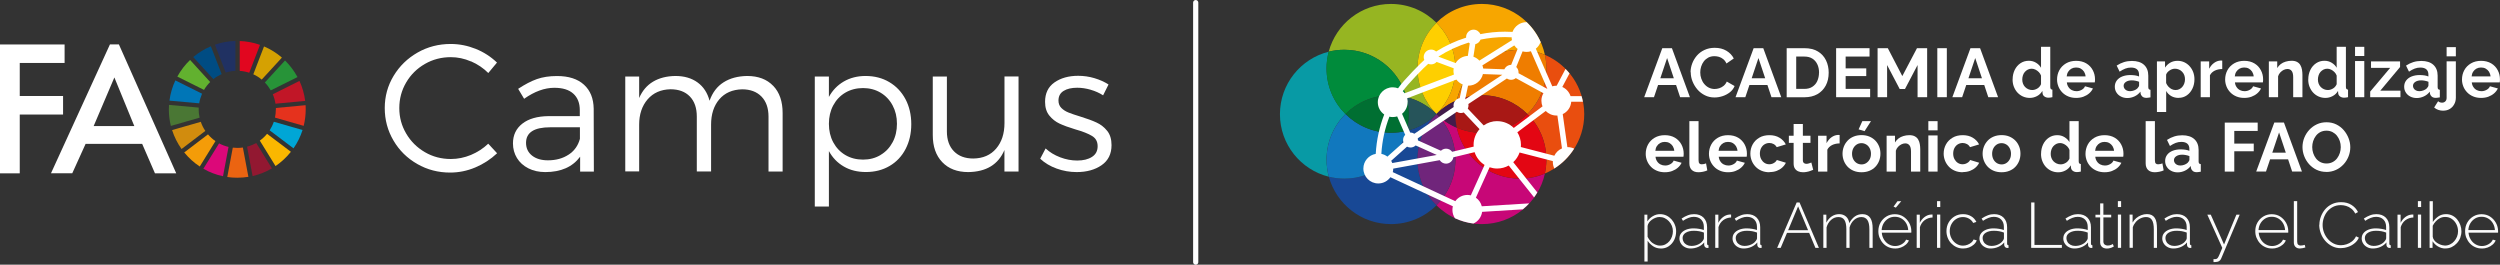 <?xml version="1.0" encoding="UTF-8"?>
<svg id="Capa_2" data-name="Capa 2" xmlns="http://www.w3.org/2000/svg" viewBox="0 0 457.05 48.39">
  <rect x="0" y="0" width="457.05" height="48.39" fill="#333333" stroke="none"/>
  <defs>
    <style>
      .cls-1 {
        fill: #eb6411;
      }

      .cls-2 {
        fill: #203162;
      }

      .cls-3 {
        fill: #d18c0e;
      }

      .cls-4 {
        fill: #421b4b;
      }

      .cls-5 {
        fill: #fcfcfc;
      }

      .cls-6 {
        fill: #4a7734;
      }

      .cls-7 {
        fill: #008b3b;
      }

      .cls-8 {
        fill: #e1061f;
      }

      .cls-9 {
        fill: #00a6d6;
      }

      .cls-10 {
        fill: #fff;
      }

      .cls-11 {
        fill: #c70777;
      }

      .cls-12 {
        fill: #fecf00;
      }

      .cls-13 {
        fill: #f7a600;
      }

      .cls-14 {
        fill: #d5a102;
      }

      .cls-15 {
        fill: #184895;
      }

      .cls-16 {
        fill: #921831;
      }

      .cls-17 {
        fill: #96b522;
      }

      .cls-18 {
        fill: #006f32;
      }

      .cls-19 {
        fill: #1178be;
      }

      .cls-20 {
        fill: none;
        stroke: #fff;
        stroke-linecap: round;
        stroke-miterlimit: 10;
        stroke-width: .95px;
      }

      .cls-21 {
        fill: #e30613;
      }

      .cls-22 {
        fill: #004c83;
      }

      .cls-23 {
        fill: #e94e0f;
      }

      .cls-24 {
        fill: #dc0879;
      }

      .cls-25 {
        fill: #26545a;
      }

      .cls-26 {
        fill: #70257b;
      }

      .cls-27 {
        fill: #ef7d00;
      }

      .cls-28 {
        fill: #f49c08;
      }

      .cls-29 {
        fill: #c11627;
      }

      .cls-30 {
        fill: #279338;
      }

      .cls-31 {
        fill: #089aa5;
      }

      .cls-32 {
        fill: #0076b7;
      }

      .cls-33 {
        fill: #e5321d;
      }

      .cls-34 {
        fill: #62b12f;
      }

      .cls-35 {
        fill: #a81815;
      }

      .cls-36 {
        fill: #fab700;
      }
    </style>
  </defs>
  <g id="Capa_1-2" data-name="Capa 1">
    <g>
      <g>
        <g id="Layer_1" data-name="Layer 1">
          <g>
            <path class="cls-10" d="M11.81,11.51v-3.38H0v23.56h3.61v-10.75h7.92v-3.39H3.61v-6.04h8.2Z"/>
            <path class="cls-10" d="M21.74,8.12h-1.64l-10.78,23.56h3.89l2.44-5.38h0s10.34,0,10.34,0h0s2.34,5.39,2.34,5.39h3.89l-10.48-23.56ZM17.27,22.7l3.64-8.54,3.5,8.54.15.35h-7.44l.15-.35Z"/>
            <g>
              <path class="cls-34" d="M37.3,16.43c.31-.53.69-1.01,1.12-1.44l-3.67-4.03c-.92.88-1.71,1.91-2.33,3.04l4.89,2.44Z"/>
              <path class="cls-14" d="M46.31,13.58c.56.25,1.07.58,1.54.97l3.69-4.02c-.97-.84-2.07-1.53-3.27-2.04l-1.96,5.1Z"/>
              <path class="cls-29" d="M54.75,14.79l-4.88,2.44c.23.54.4,1.12.49,1.73l5.43-.51c-.16-1.29-.52-2.51-1.04-3.65"/>
              <path class="cls-30" d="M49.51,16.52l4.88-2.43c-.61-1.12-1.38-2.15-2.28-3.03l-3.69,4.02c.42.43.78.92,1.08,1.44"/>
              <path class="cls-6" d="M36.33,20c0-.11,0-.22,0-.33l-5.43-.49c-.02.27-.03.54-.03.82,0,1.04.13,2.06.37,3.02l5.25-1.51c-.11-.49-.17-1-.17-1.52"/>
              <path class="cls-36" d="M48.83,24.46c-.39.47-.83.89-1.33,1.25l2.87,4.65c1.06-.72,2.01-1.6,2.81-2.61l-4.35-3.28Z"/>
              <path class="cls-33" d="M50.43,20c0,.51-.06,1.02-.16,1.5l5.25,1.51c.24-.96.37-1.97.37-3.01,0-.26,0-.51-.02-.77l-5.43.51c0,.08,0,.17,0,.25"/>
              <path class="cls-28" d="M38.02,24.57l-4.34,3.3c.81.99,1.76,1.86,2.84,2.57l2.87-4.64c-.51-.35-.96-.76-1.36-1.23"/>
              <path class="cls-32" d="M36.42,18.88c.1-.61.28-1.2.52-1.75l-4.88-2.43c-.54,1.15-.91,2.39-1.08,3.7l5.44.49Z"/>
              <path class="cls-16" d="M49.71,30.78l-2.87-4.64c-.52.29-1.08.52-1.67.68l1.01,5.37c1.26-.29,2.44-.77,3.53-1.41"/>
              <path class="cls-9" d="M50.06,22.26c-.19.56-.45,1.09-.76,1.57l4.36,3.29c.71-1.02,1.27-2.14,1.65-3.35l-5.24-1.51Z"/>
              <path class="cls-1" d="M44.4,26.97c-.33.05-.67.07-1.02.07-.28,0-.55-.02-.82-.05l-1.01,5.37c.6.09,1.21.13,1.83.13.69,0,1.37-.06,2.03-.16l-1.01-5.36Z"/>
              <path class="cls-8" d="M43.83,12.96c.61.04,1.19.15,1.74.34l1.96-5.1c-1.17-.41-2.41-.66-3.7-.7v5.46Z"/>
              <path class="cls-24" d="M41.78,26.86c-.61-.14-1.19-.36-1.73-.65l-2.87,4.64c1.1.63,2.31,1.1,3.59,1.37l1.01-5.36Z"/>
              <path class="cls-2" d="M41.26,13.27c.57-.18,1.16-.29,1.78-.32v-5.46c-1.31.03-2.57.27-3.75.68l1.97,5.09Z"/>
              <path class="cls-3" d="M37.54,23.94c-.35-.51-.63-1.07-.83-1.67l-5.25,1.51c.4,1.25.99,2.42,1.73,3.46l4.34-3.3Z"/>
              <path class="cls-22" d="M39.01,14.46c.46-.37.97-.67,1.51-.91l-1.97-5.09c-1.17.49-2.26,1.16-3.22,1.97l3.68,4.03Z"/>
            </g>
          </g>
        </g>
        <g>
          <path class="cls-10" d="M86.1,11.23c-1.2-.52-2.43-.78-3.68-.78-1.72,0-3.3.41-4.74,1.24-1.44.83-2.58,1.95-3.42,3.38-.84,1.43-1.26,2.99-1.26,4.69s.42,3.23,1.26,4.66c.84,1.43,1.98,2.56,3.42,3.4s3.02,1.25,4.74,1.25c1.26,0,2.48-.25,3.67-.74,1.19-.5,2.25-1.18,3.17-2.06l1.62,1.75c-1.17,1.1-2.49,1.96-3.98,2.59-1.49.63-3.02.94-4.61.94-2.18,0-4.18-.52-6.01-1.57-1.83-1.05-3.28-2.47-4.34-4.28-1.07-1.81-1.6-3.79-1.6-5.94s.54-4.1,1.62-5.89c1.08-1.79,2.54-3.21,4.38-4.26,1.84-1.05,3.86-1.57,6.06-1.57,1.56,0,3.08.3,4.56.89,1.47.59,2.77,1.43,3.9,2.51l-1.59,1.91c-.9-.9-1.95-1.61-3.15-2.13Z"/>
          <path class="cls-10" d="M106.06,31.36v-2.71c-1.39,1.87-3.51,2.81-6.37,2.81-1.17,0-2.2-.23-3.1-.69-.9-.46-1.6-1.09-2.08-1.88-.48-.79-.73-1.68-.73-2.67,0-1.52.57-2.72,1.72-3.62,1.14-.89,2.74-1.35,4.79-1.37h5.71v-1.09c0-1.3-.4-2.31-1.19-3.02-.79-.72-1.95-1.07-3.47-1.07-1.78,0-3.62.67-5.52,2.01l-1.09-1.82c1.23-.81,2.37-1.41,3.42-1.78,1.05-.37,2.27-.56,3.68-.56,2.14,0,3.78.53,4.94,1.59,1.16,1.06,1.74,2.52,1.77,4.39l.03,11.49h-2.51ZM103.96,28.27c1.05-.69,1.73-1.66,2.06-2.89v-2.11h-5.42c-2.95,0-4.43.95-4.43,2.84,0,.97.36,1.75,1.09,2.33.73.58,1.7.87,2.91.87,1.47,0,2.74-.35,3.78-1.04Z"/>
          <path class="cls-10" d="M141.36,15.69c1.15,1.2,1.72,2.86,1.72,4.97v10.7h-2.58v-10.04c0-1.56-.43-2.79-1.29-3.67-.86-.88-2.04-1.32-3.53-1.32-1.78.04-3.18.66-4.18,1.83-1,1.18-1.5,2.72-1.5,4.64v8.55h-2.61v-10.04c0-1.56-.42-2.79-1.27-3.67-.85-.88-2.03-1.32-3.55-1.32-1.76.04-3.15.66-4.18,1.85-1.02,1.19-1.54,2.73-1.54,4.62v8.55h-2.54V13.99h2.54v3.93c.57-1.32,1.42-2.32,2.54-2.99s2.49-1.02,4.09-1.04c1.63,0,2.98.4,4.06,1.19,1.08.79,1.8,1.9,2.18,3.34.53-1.5,1.38-2.62,2.56-3.37,1.18-.75,2.61-1.13,4.31-1.16,2.03,0,3.61.6,4.76,1.8Z"/>
          <path class="cls-10" d="M162.58,15.01c1.27.75,2.25,1.79,2.96,3.12.7,1.33,1.06,2.86,1.06,4.57s-.35,3.21-1.04,4.54c-.69,1.33-1.67,2.37-2.92,3.1-1.26.74-2.7,1.11-4.33,1.11-1.54,0-2.89-.33-4.05-1.01-1.16-.67-2.06-1.61-2.72-2.82v10.14h-2.58V13.99h2.58v3.73c.66-1.21,1.57-2.15,2.72-2.82,1.16-.67,2.48-1.01,3.98-1.01,1.63,0,3.08.37,4.34,1.12ZM160.98,28.33c.95-.56,1.68-1.34,2.21-2.33.53-.99.79-2.11.79-3.37s-.26-2.35-.79-3.35c-.53-1-1.27-1.78-2.21-2.34s-2.01-.84-3.2-.84-2.29.28-3.24.84c-.95.56-1.68,1.34-2.21,2.33-.53.99-.79,2.11-.79,3.37s.26,2.38.79,3.37c.53.99,1.27,1.77,2.21,2.33.95.56,2.03.84,3.24.84s2.26-.28,3.2-.84Z"/>
          <path class="cls-10" d="M186.21,13.99v17.37h-2.58v-3.93c-1.12,2.64-3.32,3.98-6.6,4.03-2.03,0-3.62-.61-4.77-1.82-1.16-1.21-1.73-2.86-1.73-4.95v-10.7h2.58v10.04c0,1.54.43,2.75,1.29,3.63.86.88,2.04,1.32,3.53,1.32,1.78-.02,3.18-.63,4.19-1.82s1.52-2.74,1.52-4.66v-8.52h2.58Z"/>
          <path class="cls-10" d="M199.38,16.4c-.84-.24-1.65-.36-2.44-.36-1.04,0-1.87.19-2.49.58-.63.39-.94.97-.94,1.77,0,.55.18,1,.53,1.35.35.35.79.63,1.32.84.53.21,1.25.46,2.18.74,1.21.37,2.2.74,2.95,1.09.76.35,1.4.86,1.93,1.52.53.66.79,1.53.79,2.61,0,1.61-.61,2.83-1.83,3.67-1.22.84-2.74,1.25-4.54,1.25-1.25,0-2.48-.21-3.66-.64-1.19-.43-2.19-1.03-3.01-1.8l.99-1.88c.73.68,1.61,1.22,2.66,1.62,1.05.4,2.09.59,3.12.59,1.1,0,2-.22,2.69-.66.69-.44,1.04-1.09,1.04-1.95s-.34-1.46-1.02-1.88c-.68-.42-1.72-.83-3.1-1.22-1.17-.35-2.11-.7-2.84-1.04s-1.35-.83-1.87-1.47c-.52-.64-.78-1.47-.78-2.51,0-1.56.57-2.75,1.72-3.55,1.14-.8,2.59-1.21,4.33-1.21,1.01,0,2,.14,2.97.43.97.29,1.83.67,2.58,1.16l-.99,1.98c-.68-.44-1.44-.78-2.28-1.02Z"/>
        </g>
      </g>
      <line class="cls-20" x1="218.6" y1=".48" x2="218.6" y2="47.92"/>
      <g>
        <path class="cls-5" d="M303.63,45.43c-.53,0-1-.14-1.41-.41-.41-.28-.75-.61-1-1.01v3.8h-.59v-8.56h.54v1.22c.25-.39.59-.71,1-.95.42-.25.86-.37,1.32-.37.43,0,.83.09,1.18.26s.66.41.93.71c.26.3.47.64.61,1.01.15.37.22.76.22,1.17,0,.56-.12,1.08-.35,1.56s-.57.86-.99,1.15c-.42.29-.91.43-1.47.43ZM303.49,44.9c.36,0,.69-.07.97-.22.29-.15.53-.34.74-.59.21-.25.36-.53.47-.84s.17-.63.17-.96c0-.35-.06-.68-.19-1s-.3-.59-.53-.83c-.22-.24-.48-.43-.78-.58-.29-.14-.62-.21-.96-.21-.21,0-.44.04-.68.13-.24.08-.47.21-.69.36s-.4.33-.54.53c-.14.2-.23.4-.26.61v1.99c.14.29.32.56.55.81.22.25.49.44.79.58.3.14.61.22.93.22Z"/>
        <path class="cls-5" d="M307.04,43.56c0-.37.11-.68.33-.95.22-.27.52-.48.91-.63.39-.15.83-.23,1.33-.23.31,0,.64.03.98.08.34.05.64.13.91.22v-.57c0-.56-.16-1-.49-1.34-.33-.33-.78-.5-1.35-.5-.31,0-.63.06-.96.19-.33.12-.67.3-1.02.54l-.25-.42c.4-.26.79-.47,1.16-.6.37-.14.75-.2,1.12-.2.73,0,1.31.21,1.74.64.42.43.64,1.01.64,1.75v3.01c0,.09.02.16.07.21.04.05.11.07.19.08v.48c-.07,0-.13.01-.18.01h-.12c-.15-.02-.27-.09-.35-.19-.08-.1-.13-.21-.14-.34v-.48c-.28.35-.65.62-1.09.82-.45.2-.91.29-1.4.29-.39,0-.73-.08-1.04-.25-.31-.16-.56-.39-.73-.67-.18-.28-.27-.6-.27-.95ZM311.27,44.07c.08-.1.14-.2.18-.29.04-.09.06-.18.06-.26v-1c-.28-.11-.58-.19-.89-.25-.31-.05-.62-.08-.95-.08-.61,0-1.11.12-1.49.36-.38.24-.57.57-.57.98,0,.26.07.49.2.71.13.22.32.39.56.52s.52.2.83.2c.44,0,.85-.08,1.22-.25s.66-.38.84-.65Z"/>
        <path class="cls-5" d="M316.49,39.76c-.55.02-1.03.18-1.45.49-.41.31-.7.73-.87,1.27v3.8h-.59v-6.07h.57v1.49c.21-.43.5-.78.85-1.05.35-.27.73-.42,1.12-.46.08,0,.15-.01.21-.01h.15v.55Z"/>
        <path class="cls-5" d="M316.75,43.56c0-.37.11-.68.33-.95.22-.27.52-.48.91-.63.39-.15.83-.23,1.33-.23.31,0,.64.03.98.08.34.05.64.13.91.22v-.57c0-.56-.16-1-.49-1.34-.33-.33-.78-.5-1.35-.5-.31,0-.63.06-.96.19-.33.12-.67.3-1.02.54l-.25-.42c.4-.26.79-.47,1.16-.6.37-.14.75-.2,1.12-.2.73,0,1.31.21,1.74.64.42.43.64,1.01.64,1.75v3.01c0,.09.02.16.07.21.04.05.11.07.19.08v.48c-.07,0-.13.01-.18.01h-.12c-.15-.02-.27-.09-.35-.19-.08-.1-.13-.21-.14-.34v-.48c-.28.35-.65.62-1.09.82-.45.2-.91.29-1.4.29-.39,0-.73-.08-1.04-.25-.31-.16-.56-.39-.73-.67-.18-.28-.27-.6-.27-.95ZM320.98,44.07c.08-.1.14-.2.18-.29.04-.09.06-.18.06-.26v-1c-.28-.11-.58-.19-.89-.25-.31-.05-.62-.08-.95-.08-.61,0-1.11.12-1.49.36-.38.24-.57.57-.57.98,0,.26.07.49.2.71.13.22.32.39.56.52s.52.2.83.2c.44,0,.85-.08,1.22-.25s.66-.38.84-.65Z"/>
        <path class="cls-5" d="M328.47,37.01h.52l3.54,8.3h-.64l-1.14-2.74h-4.05l-1.15,2.74h-.65l3.57-8.3ZM330.55,42.08l-1.82-4.35-1.82,4.35h3.64Z"/>
        <path class="cls-5" d="M342.35,45.31h-.59v-3.38c0-.77-.12-1.34-.36-1.7-.24-.36-.61-.55-1.1-.55s-.95.18-1.34.53c-.39.35-.66.81-.82,1.36v3.74h-.59v-3.38c0-.78-.12-1.35-.35-1.71-.24-.36-.6-.54-1.1-.54s-.95.17-1.34.52c-.39.35-.67.8-.83,1.36v3.75h-.59v-6.07h.55v1.46c.26-.5.59-.88,1-1.15.41-.27.86-.4,1.35-.4s.93.15,1.26.45.52.7.58,1.19c.29-.54.64-.95,1.04-1.23.4-.28.86-.41,1.37-.41.34,0,.62.06.86.18.23.12.42.29.58.52.15.23.26.51.33.84.07.33.1.71.1,1.13v3.48Z"/>
        <path class="cls-5" d="M346.44,45.43c-.43,0-.83-.08-1.21-.25s-.69-.4-.96-.69c-.27-.29-.48-.63-.64-1.01s-.23-.79-.23-1.22c0-.58.13-1.1.39-1.56s.62-.84,1.08-1.12c.46-.28.97-.42,1.54-.42s1.1.14,1.55.43c.45.29.8.67,1.07,1.14.26.47.4.99.4,1.54v.14s0,.08-.01.12h-5.39c.03.46.16.87.39,1.25s.52.67.88.88.75.32,1.17.32.83-.11,1.21-.33c.38-.22.64-.5.79-.84l.52.14c-.12.29-.3.55-.56.77-.26.23-.56.4-.9.53s-.7.19-1.08.19ZM344,42.06h4.86c-.03-.47-.16-.89-.38-1.26-.22-.37-.51-.65-.87-.86-.36-.21-.75-.31-1.19-.31s-.83.1-1.18.31c-.35.21-.64.5-.86.86-.22.36-.35.78-.38,1.26ZM346.59,37.96l-.41-.19.72-.99h.69l-.99,1.18Z"/>
        <path class="cls-5" d="M353.32,39.76c-.55.02-1.03.18-1.45.49-.41.31-.7.73-.87,1.27v3.8h-.59v-6.07h.57v1.49c.21-.43.5-.78.85-1.05.35-.27.73-.42,1.12-.46.08,0,.15-.01.21-.01h.15v.55Z"/>
        <path class="cls-5" d="M354.13,37.85v-1.08h.59v1.08h-.59ZM354.13,45.31v-6.08h.59v6.08h-.59Z"/>
        <path class="cls-5" d="M358.88,45.43c-.42,0-.82-.08-1.19-.25s-.69-.4-.97-.69c-.28-.29-.49-.63-.64-1.01s-.23-.79-.23-1.22c0-.58.13-1.11.39-1.57s.62-.84,1.08-1.12c.46-.28.98-.42,1.56-.42s1.05.13,1.48.38c.43.25.74.6.96,1.04l-.58.19c-.18-.34-.44-.6-.77-.79-.33-.19-.7-.29-1.1-.29-.45,0-.85.11-1.22.34-.36.22-.65.53-.87.92-.22.39-.33.83-.33,1.32s.11.92.33,1.33c.22.4.51.72.88.96.37.24.77.36,1.21.36.28,0,.56-.05.83-.16s.51-.24.71-.42c.2-.17.33-.35.4-.55l.58.16c-.1.29-.28.54-.53.77-.25.22-.54.4-.88.53s-.7.19-1.08.19Z"/>
        <path class="cls-5" d="M361.89,43.56c0-.37.11-.68.33-.95.22-.27.52-.48.91-.63.39-.15.83-.23,1.33-.23.31,0,.64.03.98.08.34.05.64.13.91.22v-.57c0-.56-.16-1-.49-1.34-.33-.33-.78-.5-1.35-.5-.31,0-.63.06-.96.19-.33.12-.67.3-1.02.54l-.25-.42c.4-.26.79-.47,1.16-.6.37-.14.75-.2,1.12-.2.73,0,1.31.21,1.74.64.42.43.64,1.01.64,1.75v3.01c0,.09.02.16.07.21.04.05.11.07.19.08v.48c-.07,0-.13.01-.18.01h-.12c-.15-.02-.27-.09-.35-.19-.08-.1-.13-.21-.14-.34v-.48c-.28.35-.65.62-1.09.82-.45.2-.91.29-1.4.29-.39,0-.73-.08-1.04-.25-.31-.16-.56-.39-.73-.67-.18-.28-.27-.6-.27-.95ZM366.12,44.07c.08-.1.14-.2.18-.29.04-.09.06-.18.06-.26v-1c-.28-.11-.58-.19-.89-.25-.31-.05-.62-.08-.95-.08-.61,0-1.11.12-1.49.36-.38.24-.57.57-.57.98,0,.26.07.49.2.71.13.22.32.39.56.52s.52.2.83.2c.44,0,.85-.08,1.22-.25s.66-.38.84-.65Z"/>
        <path class="cls-5" d="M371.34,45.31v-8.3h.6v7.77h5.01v.54h-5.61Z"/>
        <path class="cls-5" d="M377.22,43.56c0-.37.11-.68.33-.95.22-.27.52-.48.91-.63.39-.15.83-.23,1.33-.23.31,0,.64.03.98.08.34.05.64.13.91.22v-.57c0-.56-.16-1-.49-1.34-.33-.33-.78-.5-1.35-.5-.31,0-.63.06-.96.19-.33.12-.67.3-1.02.54l-.25-.42c.4-.26.79-.47,1.16-.6.37-.14.75-.2,1.12-.2.73,0,1.31.21,1.74.64.42.43.64,1.01.64,1.75v3.01c0,.09.02.16.07.21.04.05.11.07.19.08v.48c-.07,0-.13.01-.18.01h-.12c-.15-.02-.27-.09-.35-.19-.08-.1-.13-.21-.14-.34v-.48c-.28.35-.65.62-1.09.82-.45.2-.91.29-1.4.29-.39,0-.73-.08-1.04-.25-.31-.16-.56-.39-.73-.67-.18-.28-.27-.6-.27-.95ZM381.44,44.07c.08-.1.14-.2.18-.29.04-.09.06-.18.06-.26v-1c-.28-.11-.58-.19-.89-.25-.31-.05-.62-.08-.95-.08-.61,0-1.11.12-1.49.36-.38.24-.57.57-.57.98,0,.26.07.49.2.71.13.22.32.39.56.52s.52.2.83.2c.44,0,.85-.08,1.22-.25s.66-.38.84-.65Z"/>
        <path class="cls-5" d="M386.45,45.07s-.12.05-.24.12-.27.12-.45.17c-.18.05-.38.08-.6.08s-.41-.04-.6-.12c-.19-.08-.33-.21-.44-.37s-.17-.37-.17-.6v-4.61h-.86v-.48h.86v-2.08h.59v2.08h1.43v.48h-1.43v4.47c.02.23.1.4.25.51.15.11.32.17.52.17.24,0,.46-.04.64-.12.18-.08.29-.13.32-.16l.18.47Z"/>
        <path class="cls-5" d="M387.19,37.85v-1.08h.59v1.08h-.59ZM387.19,45.31v-6.08h.59v6.08h-.59Z"/>
        <path class="cls-5" d="M394.35,45.31h-.59v-3.38c0-.78-.11-1.35-.34-1.71-.22-.36-.58-.54-1.07-.54-.35,0-.69.08-1.02.24s-.63.39-.87.67-.43.6-.54.96v3.75h-.59v-6.07h.55v1.46c.17-.31.39-.58.66-.81.28-.23.58-.41.92-.54.34-.13.69-.2,1.05-.2.34,0,.62.06.86.18.23.12.42.29.57.52.15.22.25.5.31.84.06.33.09.71.09,1.14v3.48Z"/>
        <path class="cls-5" d="M395.31,43.56c0-.37.11-.68.33-.95.22-.27.52-.48.91-.63.39-.15.83-.23,1.33-.23.31,0,.64.03.98.08.34.05.64.13.91.22v-.57c0-.56-.16-1-.49-1.34-.33-.33-.78-.5-1.35-.5-.31,0-.63.06-.96.19-.33.12-.67.3-1.02.54l-.25-.42c.4-.26.79-.47,1.16-.6.37-.14.75-.2,1.12-.2.73,0,1.31.21,1.74.64.42.43.64,1.01.64,1.75v3.01c0,.09.02.16.07.21.04.05.11.07.19.08v.48c-.07,0-.13.01-.18.01h-.12c-.15-.02-.27-.09-.35-.19-.08-.1-.13-.21-.14-.34v-.48c-.28.35-.65.62-1.09.82-.45.2-.91.29-1.4.29-.39,0-.73-.08-1.04-.25-.31-.16-.56-.39-.73-.67-.18-.28-.27-.6-.27-.95ZM399.54,44.07c.08-.1.14-.2.18-.29.04-.09.06-.18.06-.26v-1c-.28-.11-.58-.19-.89-.25-.31-.05-.62-.08-.95-.08-.61,0-1.11.12-1.49.36-.38.24-.57.57-.57.98,0,.26.07.49.2.71.13.22.32.39.56.52s.52.2.83.2c.44,0,.85-.08,1.22-.25s.66-.38.84-.65Z"/>
        <path class="cls-5" d="M404.67,47.37c.13,0,.24,0,.34,0s.17-.02.22-.05c.07-.02.14-.08.22-.18.08-.1.18-.29.3-.57s.3-.7.53-1.25l-2.74-6.08h.63l2.43,5.46,2.26-5.46h.6l-3.37,7.99c-.05.12-.11.24-.2.33-.08.1-.18.17-.3.23s-.26.09-.43.1c-.07,0-.15.01-.22.02-.08,0-.17,0-.27,0v-.54Z"/>
        <path class="cls-5" d="M415.35,45.43c-.43,0-.83-.08-1.21-.25s-.69-.4-.96-.69c-.27-.29-.48-.63-.64-1.01s-.23-.79-.23-1.22c0-.58.13-1.1.39-1.56s.62-.84,1.08-1.12c.46-.28.97-.42,1.54-.42s1.1.14,1.55.43c.45.29.8.67,1.07,1.14.26.47.4.99.4,1.54v.14s0,.08-.01.12h-5.39c.03.46.16.87.39,1.25s.52.67.88.88.75.32,1.17.32.83-.11,1.21-.33c.38-.22.64-.5.79-.84l.52.14c-.12.29-.3.55-.56.77-.26.23-.56.4-.9.53s-.7.19-1.08.19ZM412.9,42.06h4.86c-.03-.47-.16-.89-.38-1.26-.22-.37-.51-.65-.87-.86-.36-.21-.75-.31-1.19-.31s-.83.1-1.18.31c-.35.21-.64.5-.86.86-.22.36-.35.78-.38,1.26Z"/>
        <path class="cls-5" d="M419.37,36.77h.6v7.38c0,.28.06.48.18.58.12.11.27.16.46.16.13,0,.26-.01.39-.04.13-.02.25-.05.35-.09l.12.48c-.13.05-.3.09-.5.13-.2.04-.37.06-.51.06-.33,0-.6-.1-.8-.3-.2-.2-.3-.47-.3-.81v-7.55Z"/>
        <path class="cls-5" d="M424.03,41.09c0-.5.09-.99.27-1.48.18-.49.44-.93.77-1.33.34-.4.75-.72,1.25-.96.49-.24,1.05-.36,1.68-.36.75,0,1.39.17,1.91.51.53.34.92.77,1.18,1.3l-.5.28c-.2-.38-.44-.69-.73-.91-.29-.23-.6-.39-.93-.49-.33-.1-.66-.15-.99-.15-.53,0-1,.11-1.41.32-.41.21-.76.49-1.05.84-.28.35-.5.74-.64,1.17-.15.43-.22.86-.22,1.3,0,.49.09.96.26,1.4.17.44.41.83.71,1.18.3.34.66.62,1.06.82.41.2.84.3,1.32.3.34,0,.68-.06,1.03-.17.35-.11.68-.29.99-.53.31-.24.55-.55.74-.93l.52.25c-.18.41-.45.76-.82,1.05-.36.29-.76.51-1.21.65-.44.15-.88.22-1.31.22-.57,0-1.09-.12-1.57-.37-.48-.25-.9-.57-1.25-.98-.35-.41-.62-.87-.81-1.38-.19-.51-.28-1.03-.28-1.55Z"/>
        <path class="cls-5" d="M431.77,43.56c0-.37.11-.68.33-.95.22-.27.52-.48.91-.63.39-.15.83-.23,1.33-.23.31,0,.64.03.98.08.34.05.64.13.91.22v-.57c0-.56-.16-1-.49-1.34-.33-.33-.78-.5-1.35-.5-.31,0-.63.06-.96.19-.33.12-.67.3-1.02.54l-.25-.42c.4-.26.79-.47,1.16-.6.37-.14.75-.2,1.12-.2.73,0,1.31.21,1.74.64.42.43.64,1.01.64,1.75v3.01c0,.09.02.16.07.21.04.05.11.07.19.08v.48c-.07,0-.13.01-.18.01h-.12c-.15-.02-.27-.09-.35-.19-.08-.1-.13-.21-.14-.34v-.48c-.28.35-.65.62-1.09.82-.45.2-.91.29-1.4.29-.39,0-.73-.08-1.04-.25-.31-.16-.56-.39-.73-.67-.18-.28-.27-.6-.27-.95ZM436,44.07c.08-.1.14-.2.18-.29.04-.09.06-.18.06-.26v-1c-.28-.11-.58-.19-.89-.25-.31-.05-.62-.08-.95-.08-.61,0-1.11.12-1.49.36-.38.24-.57.57-.57.98,0,.26.07.49.2.71.13.22.32.39.56.52s.52.2.83.2c.44,0,.85-.08,1.22-.25s.66-.38.84-.65Z"/>
        <path class="cls-5" d="M441.22,39.76c-.55.02-1.03.18-1.45.49-.41.31-.7.73-.87,1.27v3.8h-.59v-6.07h.57v1.49c.21-.43.5-.78.85-1.05.35-.27.73-.42,1.12-.46.08,0,.15-.01.21-.01h.15v.55Z"/>
        <path class="cls-5" d="M442.04,37.85v-1.08h.59v1.08h-.59ZM442.04,45.31v-6.08h.59v6.08h-.59Z"/>
        <path class="cls-5" d="M447.05,45.43c-.48,0-.93-.13-1.35-.38-.42-.25-.74-.57-.98-.95v1.22h-.54v-8.54h.59v3.8c.29-.42.64-.76,1.03-1.03s.86-.4,1.38-.4c.44,0,.83.09,1.18.27s.64.42.88.72.43.64.56,1.01c.13.37.2.76.2,1.15s-.08.81-.22,1.18-.36.71-.63,1c-.27.29-.58.52-.93.69s-.74.25-1.16.25ZM446.93,44.9c.36,0,.69-.07.99-.22.3-.14.56-.34.77-.59.22-.25.39-.53.51-.84s.18-.63.18-.96c0-.46-.1-.89-.3-1.29-.2-.4-.47-.72-.83-.97-.35-.25-.76-.37-1.23-.37-.35,0-.67.08-.96.23-.29.15-.54.35-.76.59-.22.24-.4.5-.55.79v2c.03.23.12.44.26.63.14.2.32.37.54.51s.45.26.69.34c.24.08.47.13.68.13Z"/>
        <path class="cls-5" d="M453.71,45.43c-.43,0-.83-.08-1.21-.25s-.69-.4-.96-.69c-.27-.29-.48-.63-.64-1.01s-.23-.79-.23-1.22c0-.58.13-1.1.39-1.56s.62-.84,1.08-1.12c.46-.28.97-.42,1.54-.42s1.1.14,1.55.43c.45.29.8.67,1.07,1.14.26.47.4.99.4,1.54v.14s0,.08-.01.12h-5.39c.03.46.16.87.39,1.25s.52.67.88.88.75.32,1.17.32.83-.11,1.21-.33c.38-.22.64-.5.79-.84l.52.14c-.12.29-.3.55-.56.77-.26.23-.56.4-.9.53s-.7.19-1.08.19ZM451.26,42.06h4.86c-.03-.47-.16-.89-.38-1.26-.22-.37-.51-.65-.87-.86-.36-.21-.75-.31-1.19-.31s-.83.1-1.18.31c-.35.21-.64.5-.86.86-.22.36-.35.78-.38,1.26Z"/>
      </g>
      <g>
        <path class="cls-17" d="M257.13,17.75c2.11.52,3.99,1.61,5.48,3.09,0,0,0,0,0,0-2.14-2.13-3.46-5.08-3.46-8.34s1.32-6.2,3.46-8.34c-2.13-2.13-5.07-3.44-8.32-3.44-5.45,0-10.03,3.7-11.38,8.73.91-.23,1.87-.35,2.86-.35,5.42,0,9.99,3.67,11.36,8.66"/>
        <path class="cls-13" d="M266.07,12.5c0,3.26-1.32,6.2-3.46,8.34,0,0,0,0,0,0,1.06-1.06,2.33-1.92,3.73-2.51,1.16-5.28,5.87-9.23,11.5-9.23,1.63,0,3.19.33,4.6.93-1.13-5.32-5.86-9.31-11.52-9.31-3.25,0-6.19,1.31-8.32,3.44,2.14,2.13,3.46,5.08,3.46,8.34"/>
        <path class="cls-12" d="M259.15,12.5c0,3.26,1.32,6.2,3.46,8.34,2.14-2.13,3.46-5.08,3.46-8.34s-1.32-6.2-3.46-8.34c-2.14,2.13-3.46,5.08-3.46,8.34"/>
        <path class="cls-23" d="M289.63,20.88c0-4.87-2.96-9.05-7.18-10.85.17.8.26,1.62.26,2.47,0,3.26-1.32,6.21-3.46,8.34,2.14,2.13,3.46,5.08,3.46,8.34,0,.87-.1,1.72-.28,2.54,4.23-1.79,7.2-5.97,7.2-10.85"/>
        <path class="cls-27" d="M266.35,18.33c1.41-.59,2.96-.92,4.58-.92,3.25,0,6.18,1.31,8.31,3.43,2.14-2.13,3.47-5.08,3.47-8.34,0-.85-.09-1.67-.26-2.47-1.41-.6-2.97-.93-4.6-.93-5.63,0-10.34,3.95-11.5,9.23"/>
        <path class="cls-31" d="M245.98,20.84c-2.14-2.13-3.46-5.08-3.46-8.34,0-1.06.14-2.08.4-3.05-5.12,1.28-8.92,5.91-8.92,11.43s3.81,10.16,8.94,11.43c-.27-.99-.42-2.04-.42-3.12,0-3.26,1.32-6.21,3.46-8.34"/>
        <path class="cls-7" d="M245.98,20.84c2.13-2.12,5.07-3.43,8.31-3.43.98,0,1.93.12,2.83.34-1.37-4.99-5.93-8.65-11.36-8.65-.98,0-1.94.12-2.85.35-.26.97-.4,2-.4,3.05,0,3.26,1.32,6.21,3.46,8.34"/>
        <path class="cls-11" d="M266.33,23.35c-1.4-.59-2.66-1.45-3.71-2.5,0,0,0,0,0,0,2.14,2.13,3.46,5.08,3.46,8.34s-1.32,6.2-3.46,8.34c2.13,2.13,5.07,3.44,8.32,3.44,5.63,0,10.34-3.95,11.5-9.23-1.41.6-2.96.92-4.58.92-5.66,0-10.38-3.99-11.52-9.31"/>
        <path class="cls-4" d="M266.35,18.33c-1.4.59-2.67,1.45-3.73,2.51,1.06,1.05,2.32,1.91,3.72,2.5-.17-.8-.26-1.62-.26-2.47s.1-1.73.28-2.55"/>
        <path class="cls-21" d="M279.24,20.84c-2.13,2.12-5.07,3.43-8.31,3.43-1.63,0-3.19-.33-4.6-.93,1.14,5.32,5.86,9.31,11.52,9.31,1.62,0,3.17-.33,4.58-.92.18-.82.28-1.67.28-2.54,0-3.26-1.32-6.21-3.46-8.34"/>
        <path class="cls-35" d="M266.35,18.33c-.18.82-.28,1.67-.28,2.55s.09,1.67.26,2.47c1.41.6,2.97.93,4.6.93,3.25,0,6.18-1.31,8.31-3.43-2.13-2.12-5.07-3.43-8.31-3.43-1.62,0-3.17.33-4.58.92"/>
        <path class="cls-15" d="M259.15,29.19c0-3.26,1.32-6.21,3.46-8.34,0,0,0,0,0,0-1.48,1.48-3.36,2.56-5.46,3.08-1.34,5.03-5.93,8.73-11.38,8.73-.98,0-1.93-.12-2.83-.35,1.37,4.99,5.93,8.66,11.36,8.66,3.25,0,6.19-1.31,8.32-3.44-2.14-2.13-3.46-5.08-3.46-8.34"/>
        <path class="cls-25" d="M257.55,20.88c0,1.06-.14,2.08-.4,3.05,2.1-.52,3.97-1.61,5.46-3.08-1.49-1.48-3.37-2.57-5.48-3.09.27.99.42,2.04.42,3.12"/>
        <path class="cls-19" d="M257.15,23.93c-.91.23-1.87.35-2.86.35-3.24,0-6.18-1.31-8.31-3.43-2.14,2.13-3.46,5.08-3.46,8.34,0,1.08.15,2.13.42,3.12.91.23,1.86.35,2.83.35,5.45,0,10.03-3.7,11.38-8.73"/>
        <path class="cls-18" d="M257.13,17.75c-.91-.23-1.86-.35-2.83-.35-3.24,0-6.18,1.31-8.31,3.43,2.13,2.12,5.07,3.43,8.31,3.43.99,0,1.94-.12,2.86-.35.26-.97.4-1.99.4-3.05s-.15-2.13-.42-3.12"/>
        <path class="cls-26" d="M266.07,29.19c0-3.26-1.32-6.21-3.46-8.34-2.14,2.13-3.46,5.08-3.46,8.34s1.32,6.2,3.46,8.34c2.14-2.13,3.46-5.08,3.46-8.34"/>
        <path class="cls-10" d="M286.55,26.91l-.85-6.05c.87-.41,1.48-1.26,1.55-2.26h2.14c-.07-.35-.15-.69-.25-1.02h-2.01c-.24-.75-.8-1.37-1.51-1.68l1.32-2.49c-.23-.28-.47-.55-.73-.81l-1.62,3.07s-.03,0-.05,0c-.26,0-.51.04-.75.11l-3.01-6.88c.38-.3.67-.7.84-1.15.03,0,.06.02.09.03-.62-1.41-1.51-2.68-2.6-3.73-.01,0-.02,0-.04,0-1.17,0-2.17.74-2.55,1.78-.46-.03-.92-.04-1.38-.04-1.54,0-3.04.16-4.5.45-.21-.48-.69-.82-1.25-.82-.75,0-1.36.61-1.36,1.36,0,.04,0,.07.01.1-1.95.61-3.79,1.47-5.49,2.54-.24-.22-.56-.36-.91-.36-.75,0-1.36.61-1.36,1.36,0,.19.04.38.11.54-.42.34-3.77,3.67-4.8,5.18-.3-.11-.63-.18-.97-.18-1.51,0-2.73,1.22-2.73,2.73,0,.93.46,1.74,1.17,2.24-.87,2.25-1.41,4.67-1.55,7.2-1.28.22-2.26,1.34-2.26,2.68,0,1.51,1.22,2.73,2.73,2.73.91,0,1.72-.45,2.21-1.14l11.42,5.31c-.05.21-.08.44-.08.67,0,.56.17,1.08.46,1.52,1.05.48,2.18.82,3.37.97.85-.38,1.47-1.18,1.6-2.14l7.45-.46c.41-.34.79-.7,1.15-1.09l-8.66.53c-.16-.64-.55-1.2-1.08-1.57l2.51-5.56c.43.14.89.23,1.38.23.77,0,1.49-.2,2.11-.55l4.64,5.82c.21-.29.41-.59.59-.9l-4.4-5.53c.52-.48.92-1.09,1.16-1.77l6.08,1.57c0,.06,0,.12,0,.18,0,.42.1.82.27,1.18,1.46-.93,2.7-2.17,3.63-3.64-.36-.17-.75-.27-1.17-.27-.02,0-.04,0-.07,0M279.08,9.49c.28,0,.54-.04.8-.12l3,6.86s-.01,0-.02.01l-5.25-2.86c0-.05.01-.1.01-.15,0-.38-.16-.73-.42-.98l1.16-2.86c.23.06.47.1.71.1M276.83,8.29c.17.25.38.47.62.65l-1.18,2.92h0c-.55,0-1.03.33-1.24.81l-3.87-.14c-.03-.2-.08-.39-.15-.58l5.83-3.65ZM269.42,26.8l-3.94.95c-.25-.35-.65-.57-1.11-.57-.37,0-.7.15-.94.38l-4.2-1.89s0-.03,0-.05c0-.11-.02-.22-.04-.33l7.15-4.86c.22.15.48.23.76.23.18,0,.34-.04.5-.1l2.89,3.05c-.68.76-1.09,1.77-1.09,2.86,0,.11,0,.22.02.33M267.86,18.16l.53-2.5s.04,0,.06,0c1.3,0,2.38-.91,2.66-2.12l3.54.13-6.78,4.49s0,0,0,0M269.71,8.08c.44-.1.8-.42.96-.84,1.45-.29,2.94-.46,4.48-.46.41,0,.81.02,1.21.04,0,.18.02.35.06.52l-5.96,3.74c-.3-.32-.67-.57-1.09-.71l.35-2.28ZM268.51,7.79c.06.05.12.1.19.14l-.35,2.29c-.95.04-1.77.55-2.23,1.31l-3.12-1.16s0-.02,0-.04c1.7-1.08,3.55-1.95,5.51-2.55M261.12,11.67c.16.07.34.1.52.1.4,0,.75-.17,1-.45l3.12,1.16c-.03.15-.04.3-.04.45,0,.24.03.48.09.7l-9.01,3.42c-.1-.14-.22-.27-.35-.38.81-1.18,3.98-4.46,4.66-5M257.36,18.68c0-.24-.04-.48-.1-.71l9-3.42c.29.39.68.7,1.13.89l-.53,2.5c-.64.11-1.13.67-1.13,1.34,0,.1.01.2.03.29l-7.18,4.88c-.21-.13-.45-.21-.72-.21-.01,0-.03,0-.04,0l-1.5-3.44c.62-.5,1.02-1.27,1.02-2.13M253.65,28.64c-.32-.25-.7-.43-1.11-.51.14-2.38.65-4.66,1.47-6.8.2.05.41.07.62.07.28,0,.55-.04.8-.12l1.47,3.37c-.24.24-.39.58-.39.95,0,.15.03.29.07.42l-2.93,2.61ZM254.33,29.4l2.9-2.59c.19.1.41.16.64.16.37,0,.7-.15.94-.38l3.86,1.74-8.13,1.48c-.06-.15-.12-.28-.2-.42M268.91,35.72c-.2-.05-.42-.08-.64-.08-.91,0-1.72.45-2.21,1.14l-11.43-5.31c.05-.21.08-.42.08-.64l8.5-1.55c.24.38.67.64,1.15.64.68,0,1.25-.51,1.34-1.16l3.89-.94c.31.97.97,1.8,1.82,2.33l-2.52,5.58ZM273.73,22.14c-.93,0-1.78.29-2.48.79l-2.91-3.07c.08-.17.13-.36.13-.57,0-.09,0-.18-.03-.27l7.05-4.67c.22.15.48.24.77.24.33,0,.63-.12.86-.31l5.05,2.76c-.23.4-.37.86-.37,1.36,0,.37.07.72.21,1.04l-5.26,3.95c-.78-.77-1.85-1.24-3.03-1.24M284.16,28.47l-6.12-1.59c.01-.13.02-.27.02-.41,0-.84-.25-1.63-.66-2.29l5.19-3.89c.5.51,1.19.83,1.96.83.06,0,.11,0,.17,0l.84,6.01c-.61.26-1.11.74-1.4,1.34"/>
        <g>
          <path class="cls-10" d="M303.89,8.81h1.77l3.29,8.96h-1.79l-.74-2.23h-3.29l-.75,2.23h-1.79l3.31-8.96ZM306.01,14.31l-1.23-3.7-1.24,3.7h2.47Z"/>
          <path class="cls-10" d="M309.07,13.21c0-.55.1-1.08.3-1.61.2-.53.49-1.01.86-1.44.38-.43.84-.78,1.39-1.03.55-.26,1.17-.39,1.87-.39.82,0,1.54.18,2.14.54.6.36,1.05.83,1.34,1.41l-1.34.92c-.15-.34-.35-.6-.59-.8-.24-.2-.51-.34-.78-.42-.28-.08-.55-.12-.82-.12-.44,0-.82.09-1.14.26-.32.18-.6.41-.81.69-.22.29-.38.61-.49.96s-.16.71-.16,1.06c0,.4.06.78.19,1.14.13.37.3.69.54.97.23.28.51.51.83.67.32.16.68.25,1.07.25.28,0,.56-.05.85-.14s.55-.24.8-.44c.24-.2.43-.46.57-.78l1.43.82c-.18.45-.47.83-.86,1.14-.4.31-.85.55-1.34.71-.5.16-.99.24-1.48.24-.64,0-1.22-.13-1.75-.4-.53-.26-.99-.62-1.37-1.06s-.68-.94-.9-1.49-.32-1.11-.32-1.67Z"/>
          <g>
            <path class="cls-10" d="M320.59,8.81h1.77l3.29,8.96h-1.79l-.74-2.23h-3.29l-.75,2.23h-1.79l3.31-8.96ZM322.71,14.31l-1.23-3.7-1.24,3.7h2.47Z"/>
            <path class="cls-10" d="M326.64,17.77v-8.96h3.26c.98,0,1.79.2,2.45.6s1.15.94,1.48,1.62.49,1.43.49,2.25c0,.91-.18,1.7-.54,2.37-.36.67-.87,1.19-1.53,1.57-.66.37-1.44.56-2.34.56h-3.26ZM332.56,13.28c0-.58-.11-1.09-.32-1.53-.21-.44-.51-.79-.91-1.04-.4-.25-.88-.37-1.44-.37h-1.51v5.91h1.51c.57,0,1.06-.13,1.45-.39.4-.26.7-.61.9-1.06s.31-.96.31-1.52Z"/>
            <path class="cls-10" d="M341.9,16.24v1.53h-6.22v-8.96h6.11v1.53h-4.37v2.16h3.77v1.41h-3.77v2.34h4.48Z"/>
            <path class="cls-10" d="M350.57,17.77v-5.88l-2.3,4.38h-.97l-2.3-4.38v5.88h-1.74v-8.96h1.87l2.65,5.1,2.68-5.1h1.86v8.96h-1.74Z"/>
            <path class="cls-10" d="M354.18,17.77v-8.96h1.74v8.96h-1.74Z"/>
          </g>
          <path class="cls-10" d="M360.23,8.81h1.77l3.29,8.96h-1.79l-.74-2.23h-3.29l-.75,2.23h-1.79l3.31-8.96ZM362.34,14.31l-1.23-3.7-1.24,3.7h2.47Z"/>
          <g>
            <path class="cls-10" d="M367.95,14.5c0-.63.13-1.2.38-1.72.25-.51.6-.92,1.05-1.22s.95-.45,1.53-.45c.49,0,.93.12,1.32.36s.7.54.91.92v-3.84h1.69v7.32c0,.18.03.3.09.38.06.08.16.12.3.14v1.38c-.3.06-.53.09-.72.09-.3,0-.55-.08-.75-.23-.2-.15-.31-.35-.33-.59l-.03-.42c-.24.41-.57.73-.99.95-.42.22-.85.33-1.31.33s-.87-.09-1.26-.26c-.38-.17-.72-.42-1-.72s-.5-.67-.66-1.08c-.16-.41-.23-.85-.23-1.33ZM373.14,15.37v-1.55c-.08-.24-.22-.45-.4-.64-.19-.19-.39-.34-.62-.45-.23-.11-.46-.17-.68-.17-.26,0-.5.05-.71.16s-.39.25-.55.43c-.16.18-.27.39-.35.63-.08.24-.12.49-.12.76s.04.51.13.75.22.44.38.61c.17.17.36.31.59.41.22.1.47.15.73.15.16,0,.32-.03.49-.08s.32-.13.47-.22c.15-.09.28-.21.39-.35.11-.14.2-.28.26-.44Z"/>
            <path class="cls-10" d="M379.56,17.9c-.53,0-1.01-.09-1.44-.27s-.79-.42-1.1-.74-.54-.67-.7-1.07c-.16-.4-.25-.83-.25-1.28,0-.62.14-1.19.42-1.71.28-.52.69-.93,1.21-1.24.53-.31,1.15-.47,1.86-.47s1.34.16,1.86.47.91.73,1.18,1.24c.27.51.41,1.06.41,1.66,0,.1,0,.2-.01.31,0,.1-.02.19-.03.26h-5.11c.03.33.13.62.3.86.16.25.37.43.63.56.26.13.53.19.83.19.34,0,.65-.08.95-.25.3-.16.5-.38.61-.65l1.45.4c-.16.34-.39.64-.69.9-.3.26-.65.46-1.05.61-.4.15-.85.22-1.34.22ZM377.83,13.97h3.46c-.03-.33-.13-.61-.28-.86-.16-.24-.36-.43-.61-.57-.25-.14-.53-.2-.85-.2s-.58.07-.83.2c-.25.14-.45.32-.61.57s-.25.53-.28.86Z"/>
            <path class="cls-10" d="M386.63,15.84c0-.42.12-.8.36-1.12.24-.32.57-.57,1-.74.43-.17.92-.26,1.48-.26.28,0,.56.02.85.06.29.04.53.11.74.2v-.35c0-.41-.12-.73-.37-.95s-.62-.33-1.1-.33c-.36,0-.71.06-1.04.19-.33.13-.67.31-1.04.56l-.54-1.11c.44-.29.89-.5,1.34-.64s.94-.21,1.45-.21c.94,0,1.68.23,2.2.7s.79,1.13.79,1.99v2.08c0,.17.03.3.09.37.06.07.17.12.31.14v1.38c-.15.03-.29.05-.41.06s-.23.03-.31.03c-.34,0-.59-.08-.76-.23s-.28-.34-.32-.56l-.04-.34c-.29.37-.64.66-1.07.86s-.87.3-1.31.3-.83-.09-1.18-.27c-.35-.18-.62-.42-.82-.74-.2-.31-.3-.66-.3-1.05ZM390.75,16.17c.09-.1.17-.2.23-.3.06-.1.09-.19.09-.27v-.65c-.2-.08-.42-.15-.66-.19-.24-.05-.46-.07-.67-.07-.44,0-.8.09-1.08.28s-.42.43-.42.73c0,.16.05.32.14.47s.23.27.4.36.39.14.63.14.5-.05.74-.14.44-.21.59-.35Z"/>
            <path class="cls-10" d="M398.3,17.9c-.51,0-.96-.11-1.36-.34s-.7-.54-.92-.93v3.84h-1.69v-9.24h1.48v1.13c.25-.38.57-.68.96-.91.39-.22.83-.33,1.33-.33.45,0,.86.09,1.23.26.37.17.7.42.98.73.28.31.5.67.65,1.07s.23.84.23,1.3c0,.63-.12,1.21-.37,1.72-.25.52-.59.93-1.02,1.23-.43.3-.93.46-1.5.46ZM397.73,16.46c.26,0,.5-.05.71-.16.21-.11.39-.25.55-.44.16-.19.27-.4.35-.63.08-.24.12-.48.12-.74,0-.27-.04-.52-.13-.76-.09-.23-.22-.44-.39-.61-.17-.18-.36-.32-.59-.41-.22-.1-.47-.15-.73-.15-.16,0-.32.03-.49.08-.16.05-.32.13-.47.23-.15.1-.28.21-.4.34-.11.13-.2.28-.25.43v1.54c.1.24.24.46.41.65s.37.35.6.46c.23.11.46.17.69.17Z"/>
            <path class="cls-10" d="M406.27,12.62c-.51,0-.97.1-1.38.3-.4.2-.69.48-.87.85v4h-1.69v-6.55h1.55v1.35c.24-.45.53-.81.9-1.07.36-.26.74-.4,1.15-.43h.21c.05,0,.09,0,.13.01v1.54Z"/>
            <path class="cls-10" d="M410.29,17.9c-.53,0-1.01-.09-1.44-.27s-.79-.42-1.1-.74-.54-.67-.7-1.07c-.16-.4-.25-.83-.25-1.28,0-.62.14-1.19.42-1.71.28-.52.69-.93,1.21-1.24.53-.31,1.15-.47,1.86-.47s1.34.16,1.86.47.91.73,1.18,1.24c.27.51.41,1.06.41,1.66,0,.1,0,.2-.01.31,0,.1-.02.19-.03.26h-5.11c.03.33.13.62.3.86.16.25.37.43.63.56.26.13.53.19.83.19.34,0,.65-.08.95-.25.3-.16.5-.38.61-.65l1.45.4c-.16.34-.39.64-.69.9-.3.26-.65.46-1.05.61-.4.15-.85.22-1.34.22ZM408.56,13.97h3.46c-.03-.33-.13-.61-.28-.86-.16-.24-.36-.43-.61-.57-.25-.14-.53-.2-.85-.2s-.58.07-.83.2c-.25.14-.45.32-.61.57s-.25.53-.28.86Z"/>
            <path class="cls-10" d="M420.93,17.77h-1.69v-3.66c0-.52-.09-.9-.28-1.14-.18-.24-.44-.36-.77-.36-.23,0-.46.06-.69.17s-.44.27-.62.47c-.19.2-.32.43-.4.7v3.82h-1.69v-6.55h1.53v1.22c.17-.28.38-.52.64-.72.26-.2.56-.35.9-.45.34-.1.7-.16,1.08-.16.41,0,.75.07,1.02.22s.47.34.6.59c.14.25.24.52.29.83.05.31.08.62.08.94v4.08Z"/>
            <path class="cls-10" d="M422,14.5c0-.63.13-1.2.38-1.72.25-.51.6-.92,1.05-1.22s.95-.45,1.53-.45c.49,0,.93.12,1.32.36s.7.54.91.92v-3.84h1.69v7.32c0,.18.03.3.09.38.06.08.16.12.3.14v1.38c-.3.06-.53.09-.72.09-.3,0-.55-.08-.75-.23s-.31-.35-.33-.59l-.03-.42c-.24.41-.57.73-.99.95-.42.22-.85.33-1.31.33s-.87-.09-1.26-.26c-.38-.17-.72-.42-1-.72s-.5-.67-.66-1.08c-.16-.41-.23-.85-.23-1.33ZM427.19,15.37v-1.55c-.08-.24-.22-.45-.4-.64-.19-.19-.39-.34-.62-.45-.23-.11-.46-.17-.68-.17-.26,0-.5.05-.71.16s-.39.25-.55.43c-.16.18-.27.39-.35.63-.08.24-.12.49-.12.76s.04.51.13.75.22.44.38.61c.17.17.36.31.59.41.22.1.47.15.73.15.16,0,.32-.03.49-.08s.32-.13.47-.22c.15-.09.28-.21.39-.35.11-.14.2-.28.26-.44Z"/>
            <path class="cls-10" d="M430.55,10.24v-1.68h1.69v1.68h-1.69ZM430.55,17.77v-6.61h1.69v6.61h-1.69Z"/>
            <path class="cls-10" d="M433.32,16.74l3.65-4.33h-3.5v-1.19h5.31v1.03l-3.62,4.33h3.69v1.19h-5.53v-1.03Z"/>
            <path class="cls-10" d="M439.53,15.84c0-.42.12-.8.36-1.12.24-.32.57-.57,1-.74.43-.17.92-.26,1.48-.26.28,0,.56.02.85.06.29.04.53.11.74.2v-.35c0-.41-.12-.73-.37-.95s-.62-.33-1.1-.33c-.36,0-.71.06-1.04.19-.33.13-.67.31-1.04.56l-.54-1.11c.44-.29.89-.5,1.34-.64s.94-.21,1.45-.21c.94,0,1.68.23,2.2.7s.79,1.13.79,1.99v2.08c0,.17.03.3.09.37.06.07.17.12.31.14v1.38c-.15.03-.29.05-.41.06s-.23.03-.31.03c-.34,0-.59-.08-.76-.23s-.28-.34-.32-.56l-.04-.34c-.29.37-.64.66-1.07.86s-.87.3-1.31.3-.83-.09-1.18-.27c-.35-.18-.62-.42-.82-.74-.2-.31-.3-.66-.3-1.05ZM443.65,16.17c.09-.1.17-.2.23-.3.06-.1.09-.19.09-.27v-.65c-.2-.08-.42-.15-.66-.19-.24-.05-.46-.07-.67-.07-.44,0-.8.09-1.08.28s-.42.43-.42.73c0,.16.05.32.14.47s.23.27.4.36.39.14.63.14.5-.05.74-.14.44-.21.59-.35Z"/>
            <path class="cls-10" d="M446.69,20.24c-.31,0-.61-.05-.9-.14s-.55-.25-.78-.45l.73-1.15c.09.1.21.17.34.21.14.04.27.06.4.06.15,0,.29-.04.41-.11s.22-.17.29-.29c.07-.13.11-.27.11-.43v-6.73h1.69v6.62c0,.47-.1.89-.31,1.25-.21.37-.48.65-.82.85-.34.2-.73.3-1.17.3ZM447.29,10.3v-1.68h1.69v1.68h-1.69Z"/>
            <path class="cls-10" d="M453.59,17.9c-.53,0-1.01-.09-1.44-.27s-.79-.42-1.1-.74-.54-.67-.7-1.07c-.16-.4-.25-.83-.25-1.28,0-.62.14-1.19.42-1.71.28-.52.69-.93,1.21-1.24.53-.31,1.15-.47,1.86-.47s1.34.16,1.86.47.91.73,1.18,1.24c.27.51.41,1.06.41,1.66,0,.1,0,.2-.01.31,0,.1-.02.19-.03.26h-5.11c.03.33.13.62.3.86.16.25.37.43.63.56.26.13.53.19.83.19.34,0,.65-.08.95-.25.3-.16.5-.38.61-.65l1.45.4c-.16.34-.39.64-.69.9-.3.26-.65.46-1.05.61-.4.15-.85.22-1.34.22ZM451.86,13.97h3.46c-.03-.33-.13-.61-.28-.86-.16-.24-.36-.43-.61-.57-.25-.14-.53-.2-.85-.2s-.58.07-.83.2c-.25.14-.45.32-.61.57s-.25.53-.28.86Z"/>
          </g>
          <g>
            <path class="cls-10" d="M304.36,31.49c-.53,0-1.01-.09-1.44-.27s-.8-.42-1.1-.74c-.3-.31-.54-.67-.7-1.07-.16-.4-.25-.83-.25-1.28,0-.62.14-1.19.42-1.71.28-.52.69-.93,1.21-1.24.53-.31,1.15-.47,1.86-.47s1.34.16,1.86.47c.51.31.91.73,1.18,1.24.27.51.41,1.06.41,1.66,0,.1,0,.2-.01.31,0,.1-.02.19-.03.26h-5.11c.03.33.13.62.3.86.16.25.37.43.63.56s.53.19.83.19c.34,0,.65-.08.95-.25.3-.16.5-.38.61-.65l1.45.4c-.16.34-.39.64-.69.9-.3.26-.65.46-1.05.61-.4.15-.85.22-1.34.22ZM302.63,27.57h3.46c-.03-.33-.13-.61-.28-.86-.16-.24-.36-.43-.61-.57-.25-.14-.53-.2-.85-.2s-.58.07-.83.2c-.25.14-.45.32-.61.57-.16.24-.25.53-.28.86Z"/>
            <path class="cls-10" d="M308.84,22.15h1.69v7.12c0,.3.05.51.15.61.1.11.24.16.42.16.13,0,.27-.02.42-.05s.27-.08.38-.13l.23,1.29c-.23.11-.49.19-.79.25s-.58.09-.82.09c-.53,0-.94-.14-1.23-.42-.29-.28-.44-.69-.44-1.21v-7.71Z"/>
            <path class="cls-10" d="M315.92,31.49c-.53,0-1.01-.09-1.44-.27s-.8-.42-1.1-.74c-.3-.31-.54-.67-.7-1.07-.16-.4-.25-.83-.25-1.28,0-.62.14-1.19.42-1.71.28-.52.69-.93,1.21-1.24.53-.31,1.15-.47,1.86-.47s1.34.16,1.86.47c.51.31.91.73,1.18,1.24.27.51.41,1.06.41,1.66,0,.1,0,.2-.01.31,0,.1-.02.19-.03.26h-5.11c.03.33.13.62.3.86.16.25.37.43.63.56s.53.19.83.19c.34,0,.65-.08.95-.25.3-.16.5-.38.61-.65l1.45.4c-.16.34-.39.64-.69.9-.3.26-.65.46-1.05.61-.4.15-.85.22-1.34.22ZM314.19,27.57h3.46c-.03-.33-.13-.61-.28-.86-.16-.24-.36-.43-.61-.57-.25-.14-.53-.2-.85-.2s-.58.07-.83.2c-.25.14-.45.32-.61.57-.16.24-.25.53-.28.86Z"/>
            <path class="cls-10" d="M323.5,31.49c-.54,0-1.02-.09-1.45-.27s-.8-.43-1.1-.75c-.3-.32-.54-.68-.7-1.09-.16-.41-.25-.84-.25-1.29,0-.62.14-1.18.42-1.69.28-.51.68-.92,1.21-1.23.52-.31,1.14-.46,1.86-.46s1.33.16,1.84.47c.51.31.9.72,1.15,1.22l-1.65.5c-.14-.24-.33-.43-.57-.56-.24-.13-.5-.2-.78-.2-.32,0-.61.08-.88.24s-.47.39-.63.68c-.15.29-.23.63-.23,1.02s.08.72.23,1.01c.16.29.36.52.62.69.26.17.55.25.87.25.2,0,.39-.03.57-.1.18-.07.34-.16.49-.28.14-.12.25-.25.32-.4l1.65.5c-.15.33-.37.62-.66.88-.29.26-.63.46-1.02.61-.39.15-.83.22-1.32.22Z"/>
            <path class="cls-10" d="M331.5,31.04c-.14.06-.32.13-.52.2-.2.08-.42.14-.65.18-.23.05-.46.07-.7.07-.31,0-.6-.05-.86-.16-.26-.11-.47-.28-.63-.52-.16-.24-.23-.55-.23-.93v-3.76h-.87v-1.3h.87v-2.15h1.69v2.15h1.39v1.3h-1.39v3.19c0,.22.07.39.19.49.12.1.26.15.44.15s.35-.03.52-.09c.17-.06.3-.11.4-.15l.34,1.34Z"/>
            <path class="cls-10" d="M336.32,26.22c-.51,0-.97.1-1.38.3-.4.2-.69.48-.87.85v4h-1.69v-6.55h1.55v1.35c.24-.45.53-.81.9-1.07.36-.26.74-.4,1.15-.43h.21c.05,0,.09,0,.13.01v1.54Z"/>
            <path class="cls-10" d="M340.32,31.49c-.54,0-1.02-.09-1.45-.27-.43-.18-.79-.43-1.09-.74-.3-.32-.53-.68-.69-1.09-.16-.41-.24-.84-.24-1.29s.08-.89.24-1.3c.16-.41.39-.77.69-1.09.3-.32.66-.56,1.09-.74.43-.18.91-.27,1.45-.27s1.02.09,1.45.27c.42.18.79.43,1.09.74.3.32.53.68.69,1.09.16.41.23.84.23,1.3s-.08.88-.23,1.29c-.16.41-.38.77-.68,1.09-.3.32-.66.56-1.09.74s-.91.27-1.45.27ZM338.59,28.11c0,.38.08.72.23,1.01.15.29.36.52.62.69.26.16.56.25.88.25s.61-.08.87-.25c.26-.17.47-.4.63-.69.16-.29.23-.63.23-1.01s-.08-.71-.23-1c-.16-.3-.36-.53-.63-.69s-.55-.25-.87-.25-.62.08-.88.25c-.26.17-.47.4-.62.69-.15.29-.23.63-.23,1.01ZM340.88,23.98l-1.09-.33.68-1.5h1.58l-1.17,1.83Z"/>
            <path class="cls-10" d="M351.06,31.37h-1.69v-3.66c0-.52-.09-.9-.28-1.14s-.44-.36-.77-.36c-.23,0-.46.06-.69.17s-.44.27-.63.47-.32.43-.4.7v3.82h-1.69v-6.55h1.53v1.22c.17-.28.38-.52.64-.72.26-.2.56-.35.9-.45.34-.1.7-.16,1.08-.16.41,0,.75.07,1.02.22s.47.34.61.59.24.52.29.83c.05.31.08.62.08.94v4.08Z"/>
            <path class="cls-10" d="M352.54,23.83v-1.68h1.69v1.68h-1.69ZM352.54,31.37v-6.61h1.69v6.61h-1.69Z"/>
            <path class="cls-10" d="M358.84,31.49c-.54,0-1.02-.09-1.45-.27s-.8-.43-1.1-.75c-.3-.32-.54-.68-.7-1.09-.16-.41-.25-.84-.25-1.29,0-.62.14-1.18.42-1.69.28-.51.68-.92,1.21-1.23.52-.31,1.14-.46,1.86-.46s1.33.16,1.84.47c.51.31.9.72,1.15,1.22l-1.65.5c-.14-.24-.33-.43-.57-.56-.24-.13-.5-.2-.78-.2-.32,0-.61.08-.88.24s-.47.39-.63.68c-.15.29-.23.63-.23,1.02s.08.72.23,1.01c.16.29.36.52.62.69.26.17.55.25.87.25.2,0,.39-.03.57-.1.18-.07.34-.16.49-.28.14-.12.25-.25.32-.4l1.65.5c-.15.33-.37.62-.66.88-.29.26-.63.46-1.02.61-.39.15-.83.22-1.32.22Z"/>
            <path class="cls-10" d="M365.93,31.49c-.54,0-1.02-.09-1.45-.27-.43-.18-.79-.43-1.09-.74-.3-.32-.53-.68-.69-1.09-.16-.41-.24-.84-.24-1.29s.08-.89.24-1.3c.16-.41.39-.77.69-1.09.3-.32.66-.56,1.09-.74.43-.18.91-.27,1.45-.27s1.02.09,1.44.27c.42.18.79.43,1.09.74s.53.68.69,1.09c.16.41.23.84.23,1.3s-.08.88-.23,1.29c-.16.41-.38.77-.68,1.09-.3.32-.66.56-1.09.74s-.91.27-1.45.27ZM364.2,28.11c0,.38.08.72.23,1.01.15.29.36.52.62.69.26.16.56.25.88.25s.61-.08.87-.25c.26-.17.47-.4.62-.69.16-.29.23-.63.23-1.01s-.08-.71-.23-1c-.16-.3-.36-.53-.62-.69-.26-.16-.55-.25-.87-.25s-.62.08-.88.25c-.26.17-.47.4-.62.69-.15.29-.23.63-.23,1.01Z"/>
            <path class="cls-10" d="M373.15,28.1c0-.63.13-1.2.38-1.72.25-.51.6-.92,1.05-1.22s.95-.45,1.53-.45c.49,0,.93.12,1.32.36s.7.54.91.92v-3.84h1.69v7.32c0,.18.03.3.09.38.06.08.16.12.3.14v1.38c-.3.06-.53.09-.72.09-.3,0-.55-.08-.75-.23s-.31-.35-.33-.59l-.03-.42c-.24.41-.57.73-.99.95-.42.22-.85.33-1.31.33s-.87-.09-1.26-.26c-.38-.17-.72-.42-1-.72s-.5-.67-.66-1.08c-.16-.41-.23-.85-.23-1.33ZM378.34,28.96v-1.55c-.08-.24-.22-.45-.4-.64-.19-.19-.39-.34-.62-.45-.23-.11-.46-.17-.68-.17-.26,0-.5.05-.71.16s-.39.25-.55.43-.27.39-.35.63c-.08.24-.12.49-.12.76s.04.51.13.75.22.44.38.61c.17.17.36.31.59.41.22.1.47.15.73.15.16,0,.32-.03.49-.08s.32-.13.47-.22c.15-.09.28-.21.39-.35.11-.14.2-.28.26-.44Z"/>
            <path class="cls-10" d="M384.76,31.49c-.53,0-1.01-.09-1.44-.27s-.79-.42-1.1-.74-.54-.67-.7-1.07c-.16-.4-.25-.83-.25-1.28,0-.62.14-1.19.42-1.71.28-.52.69-.93,1.21-1.24.53-.31,1.15-.47,1.86-.47s1.34.16,1.86.47.91.73,1.18,1.24c.27.51.41,1.06.41,1.66,0,.1,0,.2-.01.31,0,.1-.02.19-.03.26h-5.11c.03.33.13.62.3.86.16.25.37.43.63.56.26.13.53.19.83.19.34,0,.65-.08.95-.25.3-.16.5-.38.61-.65l1.45.4c-.16.34-.39.64-.69.9-.3.26-.65.46-1.05.61-.4.15-.85.22-1.34.22ZM383.03,27.57h3.46c-.03-.33-.13-.61-.28-.86-.16-.24-.36-.43-.61-.57-.25-.14-.53-.2-.85-.2s-.58.07-.83.2c-.25.14-.45.32-.61.57s-.25.53-.28.86Z"/>
            <path class="cls-10" d="M392.27,22.15h1.69v7.12c0,.3.05.51.15.61.1.11.24.16.42.16.13,0,.27-.02.42-.05s.27-.08.38-.13l.23,1.29c-.23.11-.49.19-.8.25s-.58.09-.82.09c-.53,0-.94-.14-1.23-.42-.29-.28-.44-.69-.44-1.21v-7.71Z"/>
            <path class="cls-10" d="M395.83,29.43c0-.42.12-.8.36-1.12.24-.32.57-.57,1-.74.43-.17.92-.26,1.48-.26.28,0,.56.02.85.06.29.04.53.11.74.2v-.35c0-.41-.12-.73-.37-.95s-.62-.33-1.1-.33c-.36,0-.71.06-1.04.19-.33.13-.67.31-1.04.56l-.54-1.11c.44-.29.89-.5,1.34-.64s.94-.21,1.45-.21c.94,0,1.68.23,2.2.7s.79,1.13.79,1.99v2.08c0,.17.03.3.09.37.06.07.17.12.31.14v1.38c-.15.03-.29.05-.41.06s-.23.03-.31.03c-.34,0-.59-.08-.76-.23s-.28-.34-.32-.56l-.04-.34c-.29.37-.64.66-1.07.86s-.87.3-1.31.3-.83-.09-1.18-.27c-.35-.18-.62-.42-.82-.74-.2-.31-.3-.66-.3-1.05ZM399.95,29.76c.09-.1.17-.2.23-.3.06-.1.09-.19.09-.27v-.65c-.2-.08-.42-.15-.66-.19-.24-.05-.46-.07-.67-.07-.44,0-.8.09-1.08.28s-.42.43-.42.73c0,.16.05.32.14.47s.23.27.4.36.39.14.63.14.5-.05.74-.14.44-.21.59-.35Z"/>
          </g>
          <path class="cls-10" d="M406.73,31.37v-8.96h6.02v1.53h-4.28v2.31h3.56v1.41h-3.56v3.71h-1.74Z"/>
          <path class="cls-10" d="M415.78,22.4h1.77l3.29,8.96h-1.79l-.74-2.23h-3.29l-.75,2.23h-1.79l3.31-8.96ZM417.89,27.91l-1.23-3.7-1.24,3.7h2.47Z"/>
          <path class="cls-10" d="M425.32,31.43c-.66,0-1.25-.13-1.79-.38-.53-.25-.99-.6-1.38-1.03-.38-.43-.68-.92-.89-1.46s-.32-1.1-.32-1.67.11-1.17.33-1.71.53-1.03.92-1.45.85-.76,1.39-1.01c.53-.25,1.12-.37,1.76-.37s1.24.13,1.77.39c.53.26.99.61,1.37,1.05.38.44.67.93.88,1.46.21.54.32,1.09.32,1.67s-.11,1.15-.33,1.7c-.22.54-.52,1.03-.92,1.45s-.85.76-1.39,1c-.53.24-1.12.37-1.75.37ZM422.72,26.88c0,.39.06.76.18,1.12.12.36.29.68.51.97.22.28.5.51.82.67.32.16.69.25,1.1.25s.8-.09,1.12-.26c.33-.17.6-.4.82-.69.22-.29.38-.61.5-.97.11-.36.17-.72.17-1.08,0-.39-.06-.76-.18-1.12-.12-.36-.3-.68-.52-.96-.22-.28-.5-.5-.82-.67-.32-.16-.69-.25-1.09-.25-.43,0-.81.09-1.13.26-.32.17-.6.4-.81.69-.22.29-.39.61-.5.96-.11.35-.17.72-.17,1.09Z"/>
        </g>
      </g>
    </g>
  </g>
</svg>